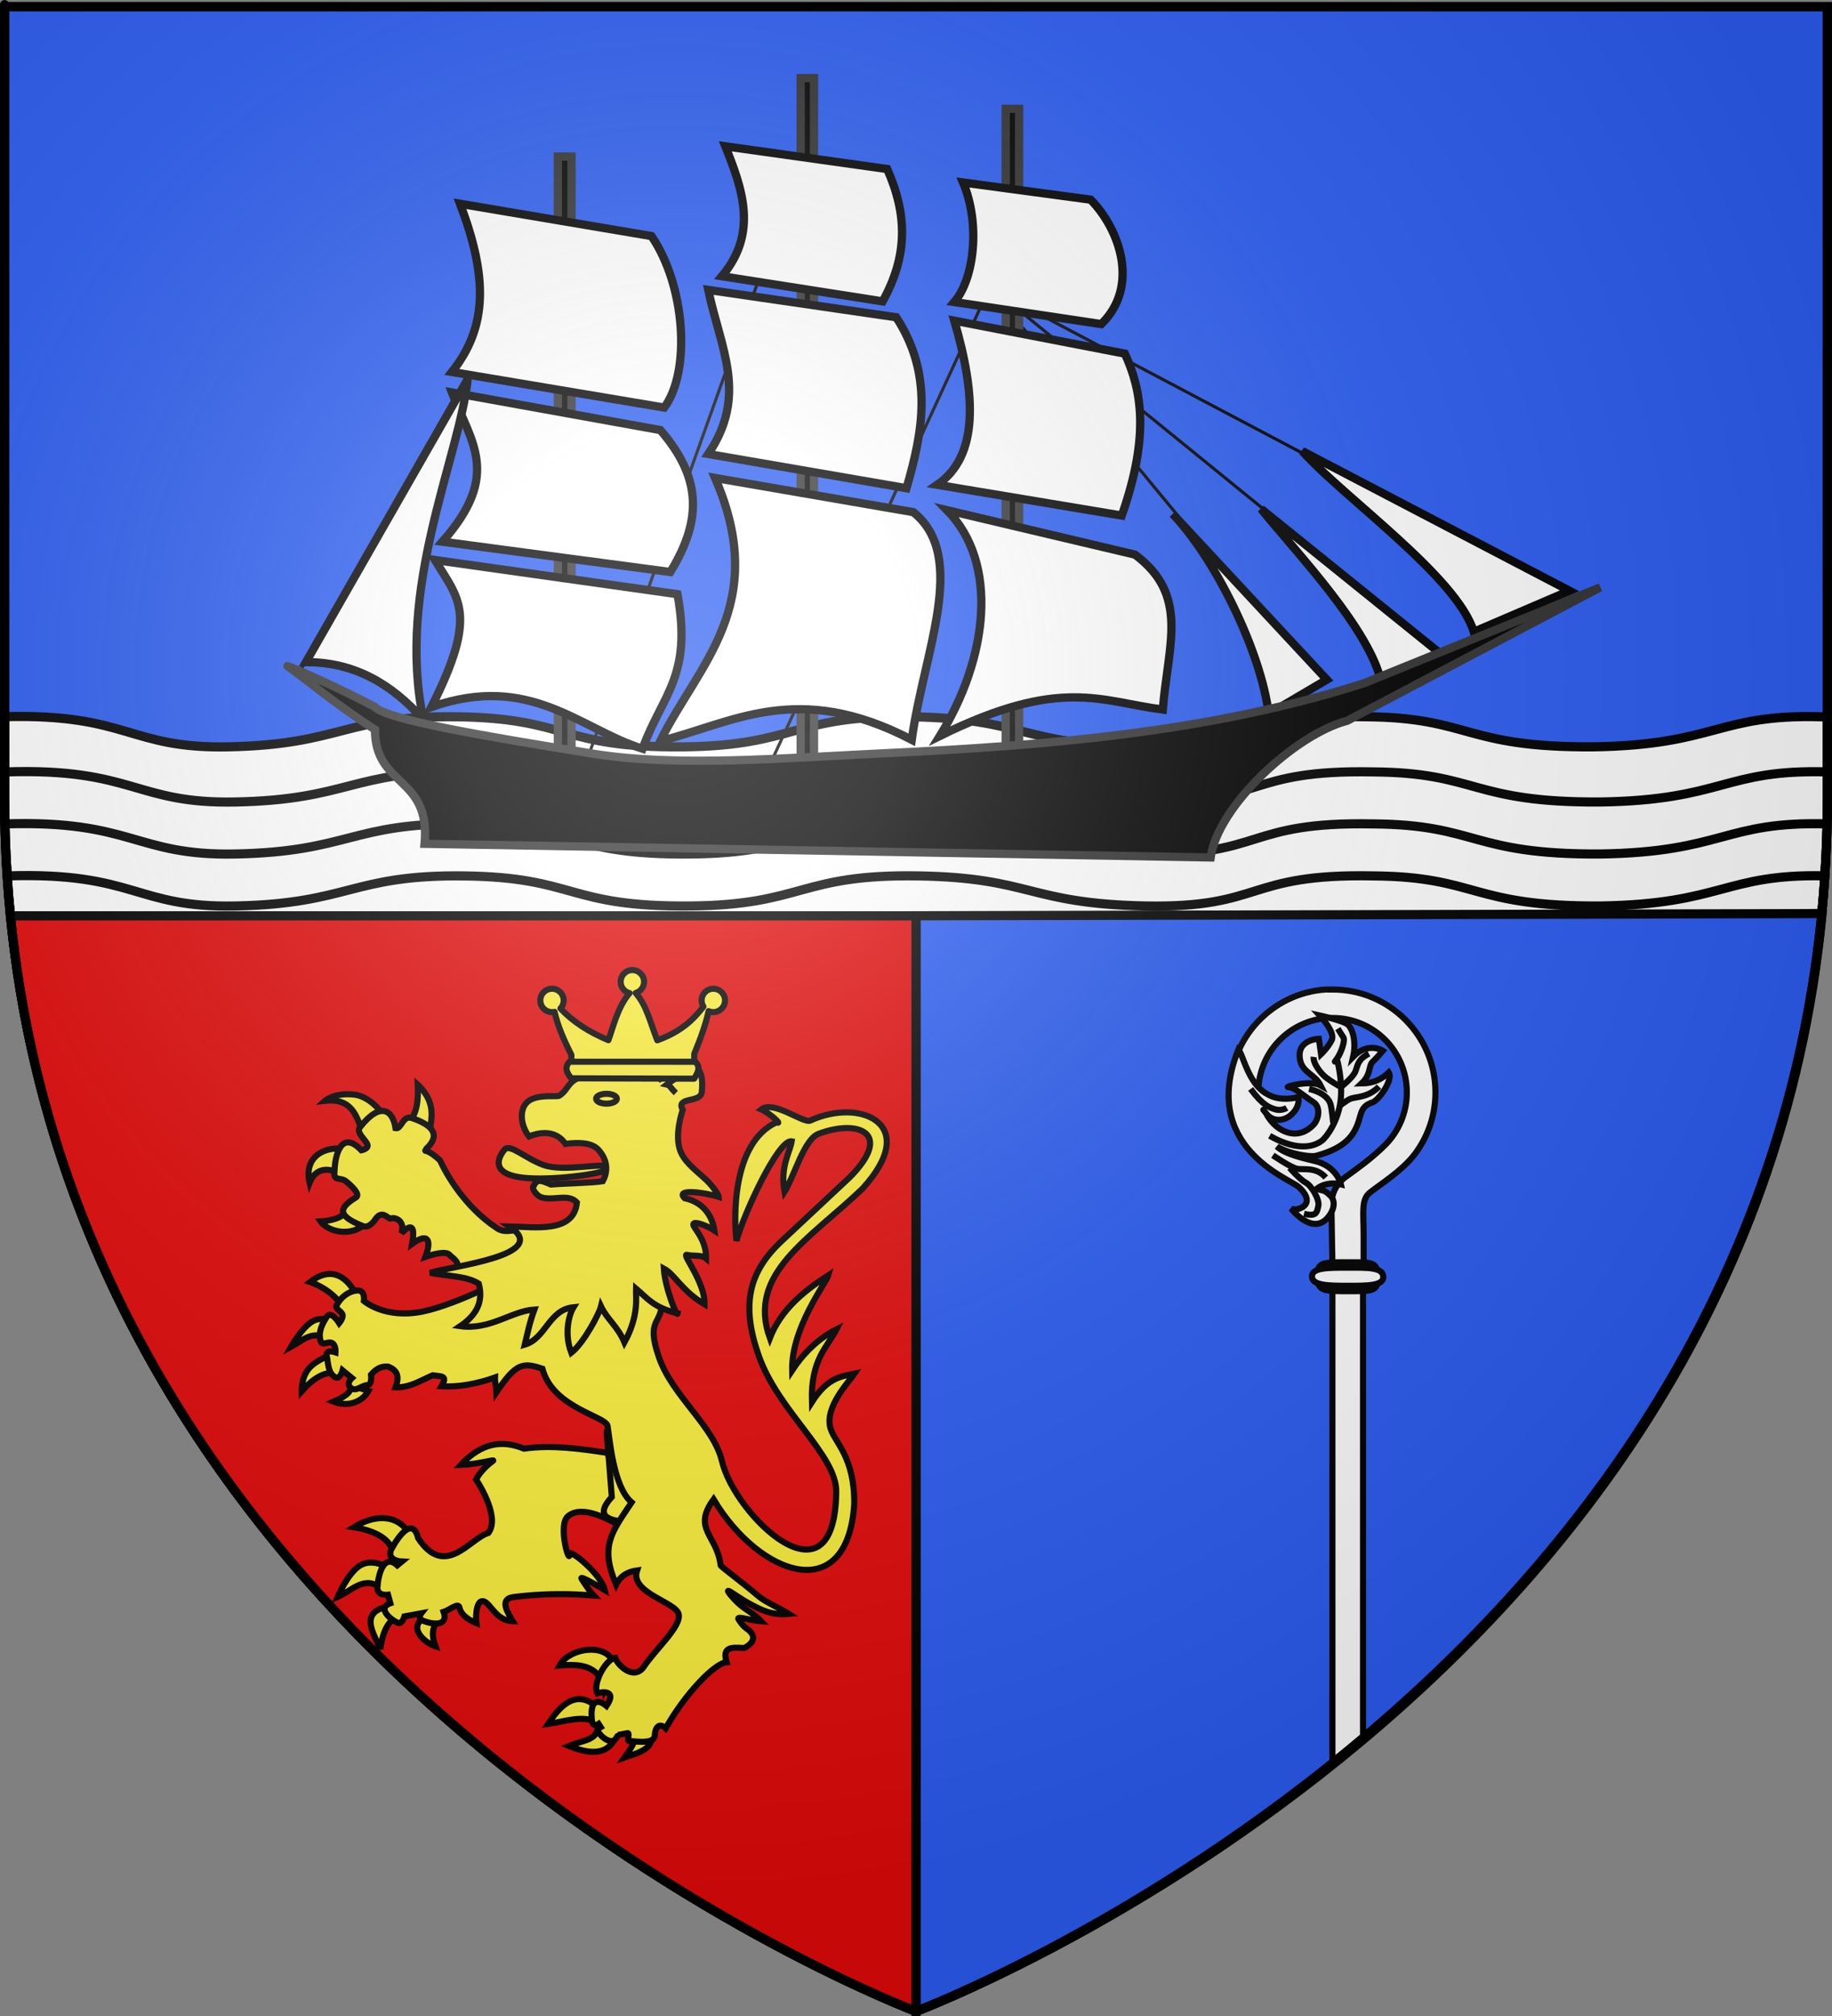 <?xml version="1.0" encoding="UTF-8" standalone="no"?>
<svg
   xmlns:dc="http://purl.org/dc/elements/1.1/"
   xmlns:cc="http://web.resource.org/cc/"
   xmlns:rdf="http://www.w3.org/1999/02/22-rdf-syntax-ns#"
   xmlns:svg="http://www.w3.org/2000/svg"
   xmlns="http://www.w3.org/2000/svg"
   xmlns:xlink="http://www.w3.org/1999/xlink"
   xmlns:sodipodi="http://sodipodi.sourceforge.net/DTD/sodipodi-0.dtd"
   xmlns:inkscape="http://www.inkscape.org/namespaces/inkscape"
   height="660"
   width="600"
   version="1.0"
   id="svg2"
   sodipodi:version="0.32"
   inkscape:version="0.45.1"
   sodipodi:docname="Blason ville fr Saint-Jean-de-Luz (Pyrénées-Atlantiques).svg"
   sodipodi:docbase="C:\Users\Jany\Documents\aaaOuiqui\Blasons\Blasons Pyrénées-Atlantiques"
   inkscape:export-filename="/Users/olivier/Desktop/Blason Rouge/Blason_Vide_3D.png"
   inkscape:export-xdpi="144"
   inkscape:export-ydpi="144"
   inkscape:output_extension="org.inkscape.output.svg.inkscape">
  <rect width="100%" height="100%" fill="#808080" stroke="none"/>
  <sodipodi:namedview
     inkscape:window-height="814"
     inkscape:window-width="1152"
     inkscape:pageshadow="2"
     inkscape:pageopacity="0.0"
     guidetolerance="10.0"
     gridtolerance="10.0"
     objecttolerance="10.0"
     borderopacity="1.0"
     bordercolor="#666666"
     pagecolor="#ffffff"
     id="base"
     showgrid="false"
     height="660px"
     inkscape:zoom="0.44547727"
     inkscape:cx="432.28005"
     inkscape:cy="478.04383"
     inkscape:window-x="-8"
     inkscape:window-y="-8"
     inkscape:current-layer="layer3" />
  <desc
     id="desc4">Flag of Canton of Valais (Wallis)</desc>
  <defs
     id="defs6">
    <linearGradient
       id="linearGradient2893">
      <stop
         style="stop-color:white;stop-opacity:0.314;"
         offset="0"
         id="stop2895" />
      <stop
         id="stop2897"
         offset="0.19"
         style="stop-color:white;stop-opacity:0.251;" />
      <stop
         style="stop-color:#6b6b6b;stop-opacity:0.125;"
         offset="0.6"
         id="stop2901" />
      <stop
         style="stop-color:black;stop-opacity:0.125;"
         offset="1"
         id="stop2899" />
    </linearGradient>
    <radialGradient
       inkscape:collect="always"
       xlink:href="#linearGradient2893"
       id="radialGradient3163"
       gradientUnits="userSpaceOnUse"
       gradientTransform="matrix(1.353,0,0,1.349,-78.423,-87.247)"
       cx="221.445"
       cy="226.331"
       fx="221.445"
       fy="226.331"
       r="300" />
    <radialGradient
       inkscape:collect="always"
       xlink:href="#linearGradient2893"
       id="radialGradient2621"
       gradientUnits="userSpaceOnUse"
       gradientTransform="matrix(1.353,0,0,1.349,-7.384,-223.658)"
       cx="221.445"
       cy="226.331"
       fx="221.445"
       fy="226.331"
       r="300" />
    <radialGradient
       inkscape:collect="always"
       xlink:href="#linearGradient2893"
       id="radialGradient2854"
       gradientUnits="userSpaceOnUse"
       gradientTransform="matrix(1.353,0,0,1.349,-78.423,-85.747)"
       cx="221.445"
       cy="226.331"
       fx="221.445"
       fy="226.331"
       r="300" />
  </defs>
  <g
     inkscape:groupmode="layer"
     id="layer3"
     inkscape:label="Fond écu"
     style="display:inline"
     transform="translate(0.794,1.2525328e-6)"
     sodipodi:insensitive="true">
    <path
       inkscape:export-ydpi="144"
       inkscape:export-xdpi="144"
       id="path2528"
       style="fill:url(#radialGradient2854);fill-opacity:1;fill-rule:evenodd;stroke:none;stroke-width:1px;stroke-linecap:butt;stroke-linejoin:miter;stroke-opacity:1"
       d="M 299.206,658.5 C 299.206,658.5 597.706,546.18 597.706,260.728 C 597.706,-24.723 597.706,2.176 597.706,2.176 L 0.706,2.176 L 0.706,260.728 C 0.706,546.18 299.206,658.5 299.206,658.5 z "
       sodipodi:nodetypes="cccccc" />
    <path
       sodipodi:nodetypes="cccccc"
       d="M 299.206,658.5 C 299.206,658.5 597.706,546.18 597.706,260.728 C 597.706,-24.723 597.706,2.176 597.706,2.176 L 0.706,2.176 L 0.706,260.728 C 0.706,546.18 299.206,658.5 299.206,658.5 z "
       style="fill:#2b5df2;fill-opacity:1;fill-rule:evenodd;stroke:none;stroke-width:1px;stroke-linecap:butt;stroke-linejoin:miter;stroke-opacity:1"
       id="path2448" />
    <g
       id="g88177"
       transform="translate(-0.794,0)">
      <path
         style="fill:#ffffff;fill-opacity:1;fill-rule:evenodd;stroke:#000000;stroke-width:3;stroke-linecap:butt;stroke-linejoin:miter;stroke-miterlimit:4;stroke-dasharray:none;stroke-opacity:1;display:inline"
         d="M 598.5,234.745 L 596.375,234.656 C 562.509,233.714 562.167,243.866 521.875,244.5 C 479.274,244.765 481.735,234.918 447.375,234.656 C 405.352,233.841 411.644,245.192 372.844,244.5 C 334.178,243.718 335.597,235.262 298.344,234.656 C 259.404,234.023 260.852,244.149 223.812,244.5 C 182.992,244.887 186.57,235.055 149.312,234.656 C 112.799,234.265 112.061,243.744 74.812,244.5 C 42.182,245.182 42.142,233.573 1.5,234.625 L 1.5,260.719 C 1.5,289.758 4.606,317.012 10.156,342.531 L 589.844,342.531 C 595.394,317.012 598.5,289.758 598.5,260.719 C 598.5,229.872 598.5,258.725 598.5,234.745 z "
         id="path87198"
         sodipodi:nodetypes="cccccssscccccsc" />
      <path
         style="fill:none;fill-rule:evenodd;stroke:#000000;stroke-width:2.998;stroke-linecap:butt;stroke-linejoin:miter;stroke-miterlimit:4;stroke-dasharray:none;stroke-opacity:1"
         d="M 1.967,252.706 C 43.855,251.383 44.222,263.244 77.181,262.556 C 114.429,261.8 115.181,252.315 151.694,252.706 C 188.952,253.106 185.386,262.942 226.207,262.556 C 263.246,262.205 261.78,252.073 300.72,252.706 C 337.973,253.313 336.566,261.774 375.232,262.556 C 414.033,263.248 407.723,251.891 449.745,252.706 C 484.105,252.968 481.657,262.82 524.258,262.556 C 564.55,261.922 564.624,251.764 598.49,252.706"
         id="path84284"
         sodipodi:nodetypes="csssscccc" />
      <path
         style="fill:none;fill-rule:evenodd;stroke:#000000;stroke-width:2.998;stroke-linecap:butt;stroke-linejoin:miter;stroke-miterlimit:4;stroke-dasharray:none;stroke-opacity:1"
         d="M 1.687,269.73 C 43.575,268.407 44.222,280.268 77.181,279.579 C 114.429,278.823 115.181,269.339 151.694,269.73 C 188.952,270.129 185.386,279.966 226.207,279.579 C 263.246,279.228 261.78,269.097 300.72,269.73 C 337.973,270.336 336.566,278.798 375.232,279.579 C 414.033,280.272 407.723,268.915 449.745,269.73 C 484.105,269.992 481.657,279.844 524.258,279.579 C 564.55,278.945 564.624,268.788 598.49,269.73"
         id="path88171"
         sodipodi:nodetypes="csssscccc" />
      <path
         style="fill:none;fill-rule:evenodd;stroke:#000000;stroke-width:2.998;stroke-linecap:butt;stroke-linejoin:miter;stroke-miterlimit:4;stroke-dasharray:none;stroke-opacity:1"
         d="M 2.528,286.754 C 44.417,285.431 44.222,297.292 77.181,296.603 C 114.429,295.847 115.181,286.363 151.694,286.754 C 188.952,287.153 185.386,296.99 226.207,296.603 C 263.246,296.252 261.78,286.12 300.72,286.754 C 337.973,287.36 336.566,295.821 375.232,296.603 C 414.033,297.295 407.723,285.939 449.745,286.754 C 484.105,287.015 481.657,296.868 524.258,296.603 C 564.05,295.977 564.89,286.062 597.525,286.724"
         id="path88173"
         sodipodi:nodetypes="csssscccs" />
      <path
         style="fill:none;fill-rule:evenodd;stroke:#000000;stroke-width:2.998;stroke-linecap:butt;stroke-linejoin:miter;stroke-miterlimit:4;stroke-dasharray:none;stroke-opacity:1"
         d="M 3.934,303.742 C 44.554,302.694 44.557,314.309 77.181,313.627 C 114.429,312.871 115.181,303.387 151.694,303.778 C 188.952,304.177 185.386,314.014 226.207,313.627 C 263.246,313.276 261.78,303.144 300.72,303.778 C 337.973,304.384 336.566,312.845 375.232,313.627 C 414.033,314.319 407.723,302.962 449.745,303.778 C 484.105,304.039 481.657,313.892 524.258,313.627 C 563.414,313.011 564.853,303.401 595.985,303.724"
         id="path88175"
         sodipodi:nodetypes="csssscccs" />
      <path
         sodipodi:nodetypes="csssscccs"
         id="path88169"
         d="M 6.171,320.72 C 44.565,320.148 45.168,331.32 77.181,330.651 C 114.429,329.895 115.181,320.411 151.694,320.802 C 188.952,321.201 185.386,331.038 226.207,330.651 C 263.246,330.3 261.78,320.168 300.72,320.802 C 337.973,321.408 336.566,329.869 375.232,330.651 C 414.033,331.343 407.723,319.986 449.745,320.802 C 484.105,321.063 481.657,330.916 524.258,330.651 C 562.636,330.047 564.781,320.803 594.163,320.74"
         style="fill:none;fill-rule:evenodd;stroke:#000000;stroke-width:2.998;stroke-linecap:butt;stroke-linejoin:miter;stroke-miterlimit:4;stroke-dasharray:none;stroke-opacity:1" />
    </g>
    <path
       id="path70860"
       style="fill:#2b5df2;fill-opacity:1;fill-rule:evenodd;stroke:#000000;stroke-width:3;stroke-linecap:butt;stroke-linejoin:miter;stroke-miterlimit:4;stroke-dasharray:none;stroke-opacity:1"
       d="M 299.206,658.5 C 299.206,658.5 571.483,556.965 595.952,299.082 L 299.206,299.807 L 299.206,658.5 z "
       sodipodi:nodetypes="cccc" />
    <path
       id="path69887"
       style="fill:#e20909;fill-opacity:1;fill-rule:evenodd;stroke:#000000;stroke-width:3;stroke-linecap:butt;stroke-linejoin:miter;stroke-miterlimit:4;stroke-dasharray:none;stroke-opacity:1"
       d="M 299.206,658.5 L 299.206,299.822 L 2.621,299.822 C 28.096,556.486 299.206,658.5 299.206,658.5 z "
       sodipodi:nodetypes="cccc" />
  </g>
  <g
     inkscape:groupmode="layer"
     id="layer4"
     inkscape:label="Meubles"
     transform="translate(0.794,1.2525328e-6)">
    <g
       id="g84268"
       transform="translate(-0.794,0)">
      <path
         id="path12604"
         style="fill:#ffffff;fill-opacity:1;fill-rule:nonzero;stroke:#000000;stroke-width:2;stroke-miterlimit:4;stroke-dasharray:none;stroke-opacity:1"
         d="M 434.084,323.953 C 416.596,325.162 402.78,339.821 402.78,357.625 C 402.78,360.53 403.14,363.354 403.832,366.043 L 413.566,366.043 C 412.609,363.434 412.093,360.566 412.093,357.625 C 412.093,344.597 422.331,333.918 435.189,333.265 C 435.604,333.244 436.032,333.265 436.452,333.265 C 449.891,333.265 460.759,344.177 460.759,357.625 C 460.759,364.348 458.042,370.438 453.645,374.847 C 449.248,379.256 444.034,382.91 440.706,385.326 C 437.346,387.766 436.033,391.14 436.049,394.639 C 436.064,398.137 436.505,419.286 436.505,419.286 L 446.606,419.286 C 446.606,419.286 446.606,411.894 446.606,404.502 C 446.606,397.11 445.752,392.787 448.581,390.478 C 451.502,388.093 459.298,383.302 463.474,377.699 C 467.65,372.096 470.124,365.151 470.124,357.625 C 470.124,339.031 455.034,323.953 436.452,323.953 C 435.944,323.953 435.429,323.931 434.926,323.953 C 434.786,323.959 434.644,323.945 434.505,323.953 C 434.367,323.961 434.222,323.943 434.084,323.953 z " />
      <path
         d="M 425.348,388.596 C 428.439,391.374 428.751,393.867 426.595,395.192 C 424.44,396.516 422.856,395.659 422.856,395.659 C 422.856,395.659 429.378,404.146 434.464,399.06 C 436.36,397.164 437.995,393.555 435.606,391.322 C 433.217,389.089 433.47,390.169 431.321,389.115 C 434.793,386.541 439.163,387.712 439.163,387.712 C 439.163,387.712 437.875,381.847 430.72,380.113 C 428.147,379.489 420.694,377.904 418.223,375.353 C 422.284,377.816 429.203,378.881 431.034,378.39 C 442.165,375.408 444.146,370.393 445.601,364.963 C 446.256,362.52 447.497,361.561 449.522,360.886 C 451.547,360.211 456.4,353.437 454.841,351.1 C 452.523,353.321 449.862,354.662 445.912,354.713 C 449.102,351.725 448.182,348.894 449.506,347.674 C 450.831,346.453 452.896,344.007 452.896,344.007 C 452.896,344.007 448.147,340.872 443.16,345.969 C 444.25,341.191 443.08,336.373 441.028,335.153 C 438.977,333.932 432.251,332.453 432.251,332.453 C 432.251,332.453 437.367,337.932 436.199,340.399 C 435.03,342.866 432.653,345.132 432.653,345.132 L 431.94,340.087 C 431.94,340.087 424.412,340.248 425.812,347.082 C 426.652,351.179 430.752,351.772 432.515,355.346 C 429.113,353.451 420.116,355.939 422.011,355.913 C 423.907,355.887 427.579,359.2 430.098,360.784 C 432.617,362.368 431.976,366.402 430.106,368.324 C 428.237,370.246 424.983,372.184 420.75,370.393 C 416.518,368.601 414.751,364.603 414.751,364.603 C 414.751,364.603 412.492,361.72 414.751,364.603 C 417.011,367.485 420.516,366.835 422.438,365.329 C 424.359,363.823 425.591,361.696 425.29,359.168 C 409.526,362.961 407.889,345.887 405.574,343.621 C 392.812,375.438 422.258,385.818 425.348,388.596 z "
         style="fill:#ffffff;fill-opacity:1;fill-rule:evenodd;stroke:#000000;stroke-width:2;stroke-linecap:butt;stroke-linejoin:miter;stroke-miterlimit:4;stroke-dasharray:none;stroke-opacity:1"
         id="path11679" />
      <path
         id="path15234"
         style="fill:none;fill-opacity:1;fill-rule:evenodd;stroke:#000000;stroke-width:2;stroke-linecap:butt;stroke-linejoin:miter;stroke-miterlimit:4;stroke-dasharray:none;stroke-opacity:1"
         d="M 415.82,371.843 C 425.999,377.616 431.165,374.73 432.836,373.514 C 434.507,372.299 438.306,366.981 439.065,360.296 C 439.825,353.612 437.85,346.623 437.85,346.623 C 437.85,346.623 436.33,348.75 437.85,346.623 C 439.369,344.496 440.584,340.546 439.977,339.634 C 439.369,338.723 438.154,336.748 438.154,336.748" />
      <path
         id="path15236"
         style="fill:#ffffff;fill-opacity:1;fill-rule:evenodd;stroke:#000000;stroke-width:2;stroke-linecap:butt;stroke-linejoin:miter;stroke-miterlimit:4;stroke-dasharray:none;stroke-opacity:1"
         d="M 430.253,346.015 C 429.95,348.142 432.684,351.485 434.203,352.7 C 435.723,353.916 438.609,355.587 438.609,355.587" />
      <path
         id="path15238"
         style="fill:#ffffff;fill-opacity:1;fill-rule:evenodd;stroke:#000000;stroke-width:2;stroke-linecap:butt;stroke-linejoin:miter;stroke-miterlimit:4;stroke-dasharray:none;stroke-opacity:1"
         d="M 448.333,344.952 C 444.686,346.775 444.686,348.75 443.927,350.725 C 443.167,352.7 439.521,355.587 439.521,355.587" />
      <path
         id="path15240"
         style="fill:#ffffff;fill-opacity:1;fill-rule:evenodd;stroke:#000000;stroke-width:2;stroke-linecap:butt;stroke-linejoin:miter;stroke-miterlimit:4;stroke-dasharray:none;stroke-opacity:1"
         d="M 451.629,355.739 C 448.106,359.385 443.781,359.081 442.339,359.689 C 440.898,360.296 438.655,362.12 438.655,362.12" />
      <path
         id="path15242"
         style="fill:#ffffff;fill-opacity:1;fill-rule:evenodd;stroke:#000000;stroke-width:2;stroke-linecap:butt;stroke-linejoin:miter;stroke-miterlimit:4;stroke-dasharray:none;stroke-opacity:1"
         d="M 428.734,356.498 C 433.748,357.714 435.267,359.993 435.723,361.36 C 436.179,362.727 436.634,367.589 436.634,367.589" />
      <path
         id="path16124"
         style="fill:#ffffff;fill-opacity:1;fill-rule:evenodd;stroke:#000000;stroke-width:2;stroke-linecap:butt;stroke-linejoin:miter;stroke-miterlimit:4;stroke-dasharray:none;stroke-opacity:1"
         d="M 409.591,356.498 C 413.541,361.816 415.668,362.575 417.643,363.183 C 419.618,363.791 421.442,362.727 421.442,362.727" />
      <path
         id="path16126"
         style="fill:#ffffff;fill-opacity:1;fill-rule:evenodd;stroke:#000000;stroke-width:2;stroke-linecap:butt;stroke-linejoin:miter;stroke-miterlimit:4;stroke-dasharray:none;stroke-opacity:1"
         d="M 434.203,385.516 C 431.013,381.87 426.911,383.086 424.784,382.63 C 422.657,382.174 416.884,378.224 416.884,378.224" />
      <path
         id="path16128"
         style="fill:none;fill-opacity:1;fill-rule:evenodd;stroke:#000000;stroke-width:2;stroke-linecap:butt;stroke-linejoin:miter;stroke-miterlimit:4;stroke-dasharray:none;stroke-opacity:1"
         d="M 427.063,397.367 C 431.317,398.43 431.317,396.759 431.773,394.784 C 432.228,392.809 429.646,388.251 427.671,387.188 C 425.696,386.124 422.353,382.326 422.353,382.326" />
      <path
         style="fill:#ffffff;fill-opacity:1;fill-rule:nonzero;stroke:#000000;stroke-width:2;stroke-miterlimit:4;stroke-dasharray:none;stroke-opacity:1"
         d="M 436.38,577.262 L 436.38,419.281 L 446.407,419.281 L 446.407,568.73"
         id="rect17044"
         sodipodi:nodetypes="cccc" />
      <g
         id="g18799"
         style="fill:#ffffff;fill-opacity:1;stroke:#000000;stroke-width:1.188;stroke-miterlimit:4;stroke-dasharray:none;stroke-opacity:1"
         transform="matrix(1.684,0,0,1.684,566.43,318.212)">
        <path
           id="path17922"
           style="fill:#ffffff;fill-opacity:1;fill-rule:nonzero;stroke:#000000;stroke-width:1.188;stroke-miterlimit:4;stroke-dasharray:none;stroke-opacity:1"
           d="M -68.385,59.244 C -68.32,62.096 -69.305,62.059 -74.268,62.059 C -79.147,62.059 -80.078,61.951 -80.151,59.244 C -80.228,56.388 -79.14,56.429 -74.268,56.429 C -69.667,56.429 -68.452,56.244 -68.385,59.244 z " />
        <path
           id="path17919"
           style="fill:#ffffff;fill-opacity:1;fill-rule:nonzero;stroke:#000000;stroke-width:1.188;stroke-miterlimit:4;stroke-dasharray:none;stroke-opacity:1"
           d="M -67.335,59.244 C -67.259,61.026 -70.441,61.003 -74.268,61.003 C -78.095,61.003 -81.115,60.936 -81.2,59.244 C -81.291,57.459 -78.095,57.484 -74.268,57.484 C -70.441,57.484 -67.415,57.368 -67.335,59.244 z " />
      </g>
    </g>
    <g
       transform="matrix(0.902,0,0,0.902,599.373,-90.721)"
       id="g95110">
      <rect
         style="fill:#000000;fill-opacity:0.988;stroke:#313131;stroke-width:3;stroke-miterlimit:4;stroke-dasharray:none;stroke-opacity:1"
         id="rect92135"
         width="4.964"
         height="233.293"
         x="-462.818"
         y="157.405" />
      <path
         d="M -95.506,316.242 L -295.294,210.764 M -142.661,337.338 L -295.294,213.246 M -188.575,347.265 L -294.053,219.451 M -462.818,179.741 L -556.092,343.618 M -451.357,373.929 L -373.472,156.164 M -384.565,375.376 L -299.017,189.669"
         style="fill:none;fill-rule:evenodd;stroke:#000000;stroke-width:1.106px;stroke-linecap:butt;stroke-linejoin:miter;stroke-opacity:1"
         id="path93110" />
      <rect
         style="fill:#000000;fill-opacity:0.988;stroke:#313131;stroke-width:3;stroke-miterlimit:4;stroke-dasharray:none;stroke-opacity:1"
         id="rect92139"
         width="4.843"
         height="256.75"
         x="-374.652"
         y="128.924" />
      <path
         style="fill:#ffffff;fill-opacity:1;fill-rule:evenodd;stroke:#000000;stroke-width:3;stroke-linecap:butt;stroke-linejoin:miter;stroke-miterlimit:4;stroke-dasharray:none;stroke-opacity:1"
         d="M -425.634,369.534 C -411.926,341.739 -385.71,320.246 -405.736,274.051 L -333.762,286.46 C -313.561,302.634 -330.066,337.631 -334.324,369.092 C -375.951,347.356 -399.634,363.141 -425.634,369.534 z "
         id="path88185"
         sodipodi:nodetypes="ccccc" />
      <rect
         y="140.074"
         x="-300.216"
         height="249.341"
         width="4.88"
         id="rect92137"
         style="fill:#000000;fill-opacity:0.988;stroke:#313131;stroke-width:3;stroke-miterlimit:4;stroke-dasharray:none;stroke-opacity:1" />
      <path
         style="fill:#ffffff;fill-opacity:1;fill-rule:evenodd;stroke:#000000;stroke-width:3;stroke-linecap:butt;stroke-linejoin:miter;stroke-miterlimit:4;stroke-dasharray:none;stroke-opacity:1"
         d="M -324.116,367.689 C -306.633,339.407 -302.598,304.988 -321.515,285.749 L -253.265,301.881 C -233.541,316.592 -241.173,334.095 -243.175,358.117 C -265.732,355.236 -280.059,345.998 -324.116,367.689 z "
         id="path88187"
         sodipodi:nodetypes="ccccc" />
      <path
         style="fill:#ffffff;fill-opacity:1;fill-rule:evenodd;stroke:#000000;stroke-width:3;stroke-linecap:butt;stroke-linejoin:miter;stroke-miterlimit:4;stroke-dasharray:none;stroke-opacity:1"
         d="M -325.076,276.533 C -309.854,266.074 -311.026,243.905 -318.871,216.969 L -256.944,228.935 C -250.941,241.96 -247.771,258.378 -258.066,287.701 L -325.076,276.533 z "
         id="path88189"
         sodipodi:nodetypes="ccccc" />
      <path
         style="fill:#ffffff;fill-opacity:1;fill-rule:evenodd;stroke:#000000;stroke-width:3;stroke-linecap:butt;stroke-linejoin:miter;stroke-miterlimit:4;stroke-dasharray:none;stroke-opacity:1"
         d="M -315.698,166.815 L -269.353,173.051 C -258.741,183.895 -251.509,204.56 -265.512,218.21 L -318.871,210.203 C -311.485,201.577 -309.428,181.545 -315.698,166.815 z "
         id="path88191"
         sodipodi:nodetypes="ccccc" />
      <path
         style="fill:#ffffff;fill-opacity:1;fill-rule:evenodd;stroke:#000000;stroke-width:3;stroke-linecap:butt;stroke-linejoin:miter;stroke-miterlimit:4;stroke-dasharray:none;stroke-opacity:1"
         d="M -508.732,357.193 C -491.726,323.446 -498.686,318.255 -507.447,303.833 L -419.386,316.242 C -413.964,346.117 -424.867,352.601 -432.075,372.333 C -454.888,365.188 -472.786,344.637 -508.732,357.193 z "
         id="path88193"
         sodipodi:nodetypes="ccccc" />
      <path
         style="fill:#ffffff;fill-opacity:1;fill-rule:evenodd;stroke:#000000;stroke-width:3;stroke-linecap:butt;stroke-linejoin:miter;stroke-miterlimit:4;stroke-dasharray:none;stroke-opacity:1"
         d="M -504.728,297.186 C -483.189,272.729 -494.35,261.158 -501.286,243.028 L -425.59,256.678 C -411.338,273.2 -409.767,288.361 -421.986,308.192 L -504.728,297.186 z "
         id="path88195"
         sodipodi:nodetypes="ccccc" />
      <path
         style="fill:#ffffff;fill-opacity:1;fill-rule:evenodd;stroke:#000000;stroke-width:3;stroke-linecap:butt;stroke-linejoin:miter;stroke-miterlimit:4;stroke-dasharray:none;stroke-opacity:1"
         d="M -501.286,235.583 C -488.163,219.047 -488.32,200.99 -498.33,174.541 L -428.827,186.258 C -416.5,204.252 -414.449,235.38 -424.187,248.509 L -501.286,235.583 z "
         id="path88197"
         sodipodi:nodetypes="ccccc" />
      <path
         style="fill:#ffffff;fill-opacity:1;fill-rule:evenodd;stroke:#000000;stroke-width:3;stroke-linecap:butt;stroke-linejoin:miter;stroke-miterlimit:4;stroke-dasharray:none;stroke-opacity:1"
         d="M -403.254,200.837 C -390.114,185.119 -395.706,169.4 -402.013,153.682 L -343.247,161.926 C -335.874,178.471 -335.715,193.42 -344.887,209.966 L -403.254,200.837 z "
         id="path88199"
         sodipodi:nodetypes="ccccc" />
      <path
         style="fill:#ffffff;fill-opacity:1;fill-rule:evenodd;stroke:#000000;stroke-width:3;stroke-linecap:butt;stroke-linejoin:miter;stroke-miterlimit:4;stroke-dasharray:none;stroke-opacity:1"
         d="M -408.217,265.365 C -393.71,243.855 -403.675,227.31 -408.217,205.801 L -339.967,215.728 C -326.453,236.41 -330.178,257.092 -336.244,277.774 L -408.217,265.365 z "
         id="path88201"
         sodipodi:nodetypes="ccccc" />
      <path
         style="fill:#ffffff;fill-opacity:1;fill-rule:evenodd;stroke:#000000;stroke-width:3;stroke-linecap:butt;stroke-linejoin:miter;stroke-miterlimit:4;stroke-dasharray:none;stroke-opacity:1"
         d="M -204.707,359.674 C -207.582,336.914 -223.996,303.526 -239.571,287.116 L -183.611,347.265 L -204.707,359.674 z "
         id="path88203"
         sodipodi:nodetypes="cccc" />
      <path
         style="fill:#ffffff;fill-opacity:1;fill-rule:evenodd;stroke:#000000;stroke-width:3;stroke-linecap:butt;stroke-linejoin:miter;stroke-miterlimit:4;stroke-dasharray:none;stroke-opacity:1"
         d="M -163.757,348.506 C -167.895,329.066 -194.186,301.67 -207.481,285.282 L -141.42,338.579 L -163.757,348.506 z "
         id="path88205"
         sodipodi:nodetypes="cccc" />
      <path
         style="fill:#ffffff;fill-opacity:1;fill-rule:evenodd;stroke:#000000;stroke-width:3;stroke-linecap:butt;stroke-linejoin:miter;stroke-miterlimit:4;stroke-dasharray:none;stroke-opacity:1"
         d="M -130.252,329.892 C -136.304,309.987 -177.424,281.194 -192.528,264.305 L -95.506,315.001 L -130.252,329.892 z "
         id="path88207"
         sodipodi:nodetypes="cccc" />
      <path
         style="fill:#ffffff;fill-opacity:1;fill-rule:evenodd;stroke:#000000;stroke-width:3;stroke-linecap:butt;stroke-linejoin:miter;stroke-miterlimit:4;stroke-dasharray:none;stroke-opacity:1"
         d="M -554.29,340.899 L -495.575,238.214 C -498.574,266.807 -521.663,313.668 -511.656,361.769 C -522.866,349.142 -536.363,340.836 -554.29,340.899 z "
         id="path88209"
         sodipodi:nodetypes="cccc" />
      <path
         style="fill:#000000;fill-opacity:1;fill-rule:evenodd;stroke:#313131;stroke-width:3;stroke-linecap:butt;stroke-linejoin:miter;stroke-miterlimit:4;stroke-dasharray:none;stroke-opacity:1"
         d="M -529.428,357.031 C -525.468,361.673 -490.858,367.542 -450.256,374.103 C -419.964,378.998 -382.664,375.81 -342.366,373.882 C -287.091,371.238 -226.175,366.59 -169.961,348.506 L -84.338,313.76 L -176.166,362.156 C -195.143,367.12 -223.234,393.179 -225.802,411.793 L -511.214,406.829 C -508.941,382.069 -529.263,386.404 -529.222,365.374 C -543.256,356.441 -554.028,347.218 -560.957,342.375 C -561.792,341.91 -549.229,346.829 -529.428,357.031 z "
         id="path88211"
         sodipodi:nodetypes="csscccccccc" />
    </g>
    <g
       id="g100729"
       transform="translate(-0.794,0)">
      <g
         inkscape:label="Meubles"
         id="g74674"
         transform="matrix(0.402,0,0,0.402,72.252,337.766)"
         style="fill:#fcef3c;fill-opacity:1;stroke:#000000;stroke-width:4.977;stroke-miterlimit:4;stroke-dasharray:none;stroke-opacity:1;display:inline">
        <g
           transform="matrix(1.12,0,0,1.12,-15.967,-101.1)"
           id="g7039"
           style="fill:#fcef3c;fill-opacity:1;stroke:#000000;stroke-width:4.444;stroke-miterlimit:4;stroke-dasharray:none;stroke-opacity:1">
          <path
             sodipodi:nodetypes="ccscc"
             id="path1994"
             style="fill:#fcef3c;fill-opacity:1;fill-rule:evenodd;stroke:#000000;stroke-width:4.444;stroke-linecap:butt;stroke-linejoin:miter;stroke-miterlimit:4;stroke-dasharray:none;stroke-opacity:1;display:inline"
             d="M 121.681,226.782 C 113.523,239.876 93.415,237.131 86.991,228.187 C 86.991,228.187 99.887,227.709 104.438,222.262 C 110.613,214.87 111.782,214.212 112.689,215.823 L 121.681,226.782 z " />
          <path
             sodipodi:nodetypes="cccc"
             id="path1996"
             style="fill:#fcef3c;fill-opacity:1;fill-rule:evenodd;stroke:#000000;stroke-width:4.444;stroke-linecap:butt;stroke-linejoin:miter;stroke-miterlimit:4;stroke-dasharray:none;stroke-opacity:1;display:inline"
             d="M 102.572,195.027 C 93.809,188.182 83.24,188.965 78.967,200.086 C 73.768,177.816 95.968,170.071 114.937,178.447 L 102.572,195.027 z " />
          <path
             sodipodi:nodetypes="ccscc"
             id="path1998"
             style="fill:#fcef3c;fill-opacity:1;fill-rule:evenodd;stroke:#000000;stroke-width:4.444;stroke-linecap:butt;stroke-linejoin:miter;stroke-miterlimit:4;stroke-dasharray:none;stroke-opacity:1;display:inline"
             d="M 117.747,164.115 C 113.151,151.542 109.978,138.377 90.207,140.51 C 90.207,140.51 97.241,134.281 111.565,136.013 C 125.819,137.737 136.204,155.395 135.451,155.685 L 117.747,164.115 z " />
          <path
             sodipodi:nodetypes="ccscc"
             id="path2000"
             style="fill:#fcef3c;fill-opacity:1;fill-rule:evenodd;stroke:#000000;stroke-width:4.444;stroke-linecap:butt;stroke-linejoin:miter;stroke-miterlimit:4;stroke-dasharray:none;stroke-opacity:1;display:inline"
             d="M 150.345,156.528 C 157.571,150.807 158.149,138.46 157.652,128.707 C 157.652,128.707 165.31,135.381 167.206,144.725 C 169.103,154.069 165.239,166.082 165.239,166.082 L 150.345,156.528 z " />
          <path
             sodipodi:nodetypes="cccccccccssccsccccccscc"
             id="path2002"
             style="fill:#fcef3c;fill-opacity:1;fill-rule:evenodd;stroke:#000000;stroke-width:4.444;stroke-linecap:butt;stroke-linejoin:miter;stroke-miterlimit:4;stroke-dasharray:none;stroke-opacity:1;display:inline"
             d="M 195.027,267.53 L 185.192,262.682 C 188.758,258.883 184.687,255.848 180.976,252.776 C 178.774,249.127 167.656,252.397 163.212,253.975 C 167.768,242.28 165.544,235.792 153.58,244.459 C 155.589,233.354 154.055,228.295 145.837,236.755 C 148.581,228.019 141.691,225.104 138.402,225.939 C 136.847,227.755 132.471,219.169 127.302,225.939 C 127.302,225.939 122.806,233.667 117.747,231.56 C 97.829,223.783 100.981,217.903 112.689,210.764 C 116.332,208.543 109.176,202.053 105.382,198.961 C 101.589,195.87 96.109,199.243 97.092,191.936 C 97.485,178.706 102.539,161.657 116.623,176.48 C 116.623,176.48 122.068,175.496 121.067,172.3 C 120.066,169.103 112.619,163.694 115.499,159.9 C 130.708,140.423 139.703,147.55 141.493,160.462 C 145.919,161.375 146.727,150.416 153.718,153.156 C 165.509,157.21 176.024,163.928 163.932,175.34 C 162.174,178.996 162.486,173.348 173.861,183.813 C 181.746,200.958 196.437,220.595 214.543,232.607 C 222.076,238.637 231.119,231.642 236.109,235.677 C 241.099,239.711 244.205,242.238 244.205,242.238 L 195.027,267.53 z " />
          <path
             sodipodi:nodetypes="cccc"
             id="path2004"
             style="fill:#fcef3c;fill-opacity:1;fill-rule:evenodd;stroke:#000000;stroke-width:4.444;stroke-linecap:butt;stroke-linejoin:miter;stroke-miterlimit:4;stroke-dasharray:none;stroke-opacity:1;display:inline"
             d="M 139.956,473.819 C 141.044,458.997 125.398,452.855 111.143,450.57 C 128.819,439.733 144.753,442.389 152.474,456.73 L 139.956,473.819 z " />
          <path
             id="path2006"
             style="fill:#fcef3c;fill-opacity:1;fill-rule:evenodd;stroke:#000000;stroke-width:4.444;stroke-linecap:butt;stroke-linejoin:miter;stroke-miterlimit:4;stroke-dasharray:none;stroke-opacity:1;display:inline"
             d="M 132.405,496.075 C 119.335,484.649 110.72,496.18 99.419,501.241 C 99.419,501.241 106.771,483.804 115.713,478.39 C 124.655,472.975 135.187,479.582 135.187,479.582 L 132.405,496.075 z " />
          <path
             sodipodi:nodetypes="cccc"
             id="path2008"
             style="fill:#fcef3c;fill-opacity:1;fill-rule:evenodd;stroke:#000000;stroke-width:4.444;stroke-linecap:butt;stroke-linejoin:miter;stroke-miterlimit:4;stroke-dasharray:none;stroke-opacity:1;display:inline"
             d="M 142.34,516.144 C 137.06,518.604 132.539,524.099 130.418,539.195 C 127.209,530.237 113.958,513.063 135.037,508.444 L 142.34,516.144 z " />
          <path
             sodipodi:nodetypes="cccc"
             id="path2010"
             style="fill:#fcef3c;fill-opacity:1;fill-rule:evenodd;stroke:#000000;stroke-width:4.444;stroke-linecap:butt;stroke-linejoin:miter;stroke-miterlimit:4;stroke-dasharray:none;stroke-opacity:1;display:inline"
             d="M 172.544,518.529 C 168.048,523.112 167.636,529.446 170.557,537.208 C 163.302,534.897 149.741,523.753 162.609,516.144 L 172.544,518.529 z " />
          <path
             sodipodi:nodetypes="ccsccccccccccccccscscsscsssscscc"
             id="path2012"
             style="fill:#fcef3c;fill-opacity:1;fill-rule:evenodd;stroke:#000000;stroke-width:4.444;stroke-linecap:butt;stroke-linejoin:miter;stroke-miterlimit:4;stroke-dasharray:none;stroke-opacity:1;display:inline"
             d="M 234.923,393.439 C 218.4,386.634 203.544,389.608 188.913,405.304 C 202.498,404.744 214.842,400.598 212.256,402.445 C 203.329,408.82 200.089,415.91 200.089,415.91 C 200.089,415.91 218.205,442.462 209.072,454.686 C 195.359,458.786 177.71,488.305 157.933,458.473 C 153.893,442.168 142.954,457.992 138.247,467.049 C 135.074,475.085 146.134,475.499 146.134,475.499 L 142.754,478.284 C 132.373,468.895 128.642,486.706 128.295,494.746 C 128.435,500.788 136.025,499.66 136.025,499.66 L 137.715,505.825 C 127.78,509.381 137.864,517.759 143.317,520.159 C 146.373,521.143 147.949,515.402 147.949,515.402 L 160.186,513.149 C 160.186,513.149 157.083,517.065 162.001,518.751 C 168.828,521.415 180.141,522.536 176.492,512.147 C 180.29,511.028 187.285,505.013 187.997,508.952 C 188.695,512.818 192.26,517.01 200.291,520.3 C 199.543,514.164 200.626,501.755 206.356,504.727 C 211.307,507.295 214.971,518.471 226.86,518.952 C 223.601,513.479 216.171,502.72 227.425,501.317 C 230.5,500.933 233.609,500.602 236.752,500.319 C 252.086,498.94 268.254,498.774 285.53,500.223 C 283.85,498.507 278.705,491.157 276.808,488.005 C 274.897,484.831 293.718,496.252 293.718,496.252 C 290.92,484.375 268.144,466.276 268.144,469.879 C 268.144,478.981 259.334,448.984 266.914,442.578 C 277.279,433.818 296.584,445.046 305.184,449.522 C 309.331,444.93 315.878,437.576 313.227,432.497 C 308.093,422.658 299.891,410.387 295.732,396.537 C 275.697,393.468 255.153,390.572 234.923,393.439 z " />
          <path
             sodipodi:nodetypes="cccc"
             id="path2014"
             style="fill:#fcef3c;fill-opacity:1;fill-rule:evenodd;stroke:#000000;stroke-width:4.444;stroke-linecap:butt;stroke-linejoin:miter;stroke-miterlimit:4;stroke-dasharray:none;stroke-opacity:1;display:inline"
             d="M 102.4,290.211 C 99.947,283.771 89.594,275.749 79.346,272.253 C 92.703,261.952 104.103,265.507 112.583,280.696 L 102.4,290.211 z " />
          <path
             sodipodi:nodetypes="ccscc"
             id="path2016"
             style="fill:#fcef3c;fill-opacity:1;fill-rule:evenodd;stroke:#000000;stroke-width:4.444;stroke-linecap:butt;stroke-linejoin:miter;stroke-miterlimit:4;stroke-dasharray:none;stroke-opacity:1;display:inline"
             d="M 91.669,313.858 C 81.436,306.773 73.735,314.882 65.439,319.422 C 65.439,319.422 72.603,306.728 79.955,301.586 C 87.093,296.594 94.849,300.743 94.849,300.743 L 91.669,313.858 z " />
          <path
             id="path2018"
             style="fill:#fcef3c;fill-opacity:1;fill-rule:evenodd;stroke:#000000;stroke-width:4.444;stroke-linecap:butt;stroke-linejoin:miter;stroke-miterlimit:4;stroke-dasharray:none;stroke-opacity:1;display:inline"
             d="M 98.624,337.902 C 91.411,337.971 83.733,339.716 73.189,351.811 C 73.189,351.811 72.841,342.124 78.157,335.517 C 83.472,328.91 94.451,325.383 94.451,325.383 L 98.624,337.902 z " />
          <path
             sodipodi:nodetypes="cccc"
             id="path2020"
             style="fill:#fcef3c;fill-opacity:1;fill-rule:evenodd;stroke:#000000;stroke-width:4.444;stroke-linecap:butt;stroke-linejoin:miter;stroke-miterlimit:4;stroke-dasharray:none;stroke-opacity:1;display:inline"
             d="M 109.202,347.464 C 109.055,351.649 107.263,354.572 96.399,359.27 C 106.49,363.127 116.889,360.012 121.801,351.44 L 109.202,347.464 z " />
          <path
             sodipodi:nodetypes="cccc"
             id="path2022"
             style="fill:#fcef3c;fill-opacity:1;fill-rule:evenodd;stroke:#000000;stroke-width:4.444;stroke-linecap:butt;stroke-linejoin:miter;stroke-miterlimit:4;stroke-dasharray:none;stroke-opacity:1;display:inline"
             d="M 314.423,599.55 C 317.929,601.799 315.18,608.284 308.185,617.884 C 314.346,615.615 333.687,611.828 325.551,598.756 L 314.423,599.55 z " />
          <path
             sodipodi:nodetypes="cccc"
             id="path2024"
             style="fill:#fcef3c;fill-opacity:1;fill-rule:evenodd;stroke:#000000;stroke-width:4.444;stroke-linecap:butt;stroke-linejoin:miter;stroke-miterlimit:4;stroke-dasharray:none;stroke-opacity:1;display:inline"
             d="M 288.688,595.329 C 288.246,605.639 278.523,605.149 267.625,609.636 C 280.956,614.935 295.649,617.737 301.705,602.782 L 288.688,595.329 z " />
          <path
             sodipodi:nodetypes="cccc"
             id="path2026"
             style="fill:#fcef3c;fill-opacity:1;fill-rule:evenodd;stroke:#000000;stroke-width:4.444;stroke-linecap:butt;stroke-linejoin:miter;stroke-miterlimit:4;stroke-dasharray:none;stroke-opacity:1;display:inline"
             d="M 286.603,592.052 C 277.868,587.132 264.201,591.873 252.425,593.641 C 259.973,582.311 272.452,566.122 289.385,582.514 L 286.603,592.052 z " />
          <path
             sodipodi:nodetypes="cccc"
             id="path2028"
             style="fill:#fcef3c;fill-opacity:1;fill-rule:evenodd;stroke:#000000;stroke-width:4.444;stroke-linecap:butt;stroke-linejoin:miter;stroke-miterlimit:4;stroke-dasharray:none;stroke-opacity:1;display:inline"
             d="M 293.36,568.604 C 289.715,550.066 274.553,549.981 260.771,551.117 C 267.599,538.22 296.503,533.708 300.513,550.72 L 293.36,568.604 z " />
          <path
             sodipodi:nodetypes="cccc"
             id="path3914"
             style="fill:#fcef3c;fill-opacity:1;fill-rule:evenodd;stroke:#000000;stroke-width:4.444;stroke-linecap:butt;stroke-linejoin:miter;stroke-miterlimit:4;stroke-dasharray:none;stroke-opacity:1"
             d="M 298.82,428.565 C 283.792,445.099 301.377,445.776 312.073,447.201 C 316.15,442.603 315.628,437.097 313.227,432.497 C 292.478,392.606 292.421,341.574 298.82,428.565 z " />
          <path
             sodipodi:nodetypes="cscssscssscssccssccccccccscccscccccccsscccccccsscssscscccscccccccscccccsccscssscc"
             id="path2030"
             style="fill:#fcef3c;fill-opacity:1;fill-rule:evenodd;stroke:#000000;stroke-width:4.444;stroke-linecap:butt;stroke-linejoin:miter;stroke-miterlimit:4;stroke-dasharray:none;stroke-opacity:1;display:inline"
             d="M 230.567,264.975 C 230.567,264.975 189.037,287.931 161.416,293.694 C 133.796,299.456 118.495,286.038 118.495,286.038 C 118.495,286.038 119.886,277.494 112.931,278.488 C 105.976,279.481 101.207,284.25 98.624,289.218 C 97.332,291.702 101.704,293.192 102.822,295.651 C 103.94,298.11 100.536,302.16 100.536,302.16 C 100.536,302.16 94.65,292.596 91.47,297.564 C 88.291,302.531 84.913,308.691 87.099,315.448 C 88.192,318.826 92.265,315.149 95.271,316.59 C 98.276,318.031 97.829,323.396 97.829,323.396 C 97.829,323.396 90.278,320.713 91.47,326.178 C 92.663,331.642 92.265,337.306 96.637,340.882 C 101.009,344.459 102.996,336.511 102.996,336.511 L 109.752,342.075 C 109.752,342.075 105.181,346.049 108.957,349.228 C 112.732,352.408 117.104,347.235 120.88,347.235 C 124.655,347.235 123.661,339.684 123.661,339.684 C 126.846,335.852 130.685,333.33 135.981,333.722 C 144.293,336.819 143.708,342.585 141.545,348.824 C 152.149,349.102 159.916,343.705 168.57,340.081 C 175.104,341.075 179.704,340.078 174.929,348.029 C 187.52,348.875 201.408,346.106 213.876,341.671 C 213.711,345.734 214.65,346.584 214.869,352.401 C 229.176,331.205 234.037,330.549 248.344,335.318 C 255.853,363.86 294.5,369.749 295.721,376.897 C 297.395,386.695 299.893,421.113 313.231,432.488 C 298.503,454.579 290.062,464.243 301.966,492.299 C 305.345,485.453 310.841,482.842 317.205,481.966 C 311.703,498.292 345.411,504.94 347.46,513.76 C 349.564,522.814 329.971,539.769 321.615,552.707 C 314.267,561.804 303.052,550.863 301.308,545.553 C 294.153,546.613 284.715,564.55 288.27,571.318 C 291.808,570.175 302.917,568.783 294.949,580.526 C 288.604,575.205 282.432,575.903 284.48,592.023 C 285.474,596.092 289.197,593.569 289.197,593.569 L 290.787,596.029 C 289.308,596.977 287.875,595.616 288.496,598.118 C 289.437,601.914 298.147,609.273 301.577,604.512 C 302.897,602.679 303.302,601.617 303.355,601.626 L 310.311,600.295 C 311.94,599.983 309.968,605.607 311.031,605.877 C 326.756,607.905 329.32,605.368 330.068,602.402 C 330.236,595.104 334.015,592.789 337.982,596.824 C 352.393,571.223 374.045,549.043 382.382,548.733 C 378.932,537.388 385.698,537.826 395.099,538.4 C 395.099,538.4 408.708,532.3 396.689,524.093 C 394.749,522.769 392.822,520.447 391.004,517.549 C 389.127,514.555 399.647,518.503 407.56,518.992 C 403.685,514.899 397.487,510.945 395.331,509.452 C 389.35,505.31 383.954,498.507 383.435,497.335 C 382.308,494.789 391.163,502.181 400.629,507.068 C 406.967,510.34 415.114,514.87 427.684,513.621 C 419.256,508.402 410.669,505.193 404.774,500.1 C 393.635,490.479 377.466,478.788 377.958,478.188 C 375.432,456.279 357.087,451.971 372.844,430.302 C 406.149,486.098 470.29,508.871 475.179,433.68 C 475.522,399.489 460.913,388.875 457.891,378.637 C 453.298,363.076 471.922,344.049 475.378,338.895 C 465.81,340.974 455.805,341.549 444.379,359.561 C 443.37,328.433 455.621,319.67 462.289,306.64 C 448.056,313.762 437.303,325.375 429.997,336.485 C 429.311,305.661 454.657,273.041 456.302,267.36 C 437.901,279.213 421.668,292.801 413.778,313.063 C 396.93,266.07 442.36,241.519 481.114,204.418 C 524.267,157.225 479.433,138.158 443.259,154.854 C 438.182,157.197 416.392,139.747 407.549,146.779 C 414.628,149.969 422.992,158.341 418.793,156.072 C 385.761,171.054 387.612,227.238 389.535,242.325 C 393.925,224.846 419.771,168.08 429.67,169.972 C 428.486,177.763 421.069,188.474 424.45,206.685 C 431.613,195.222 438.656,168.521 449.137,164.55 C 477.932,153.64 504.178,163.717 471.801,196.222 L 422.521,242.322 C 398.754,264.556 392.385,288.184 405.829,326.178 C 420.154,366.658 462.734,398.264 462.064,425.135 C 460.897,512.367 388.155,441.564 379.004,402.681 C 372.904,376.766 342.987,355.438 333.102,326.973 C 323.216,298.508 335.486,303.525 335.089,286.833 C 334.691,270.142 331.512,260.206 331.512,260.206 L 230.567,264.975 z " />
          <path
             sodipodi:nodetypes="csssc"
             id="path2032"
             style="fill:#fcef3c;fill-opacity:1;fill-rule:evenodd;stroke:#000000;stroke-width:4.444;stroke-linecap:butt;stroke-linejoin:miter;stroke-miterlimit:4;stroke-dasharray:none;stroke-opacity:1;display:inline"
             d="M 298.442,188.845 C 296.925,193.106 259.453,198.237 237.742,196.713 C 208.281,194.646 216.857,180.557 220.881,175.918 C 224.715,171.497 235.829,182.272 248.909,187.085 C 264.085,192.67 292.243,184.877 298.442,188.845 z " />
          <path
             sodipodi:nodetypes="cccssscccsscccscscccccccccccccccscccc"
             id="path2034"
             style="fill:#fcef3c;fill-opacity:1;fill-rule:evenodd;stroke:#000000;stroke-width:4.444;stroke-linecap:butt;stroke-linejoin:miter;stroke-miterlimit:4;stroke-dasharray:none;stroke-opacity:1;display:inline"
             d="M 288.887,175.918 C 284.099,170.828 274.692,170.57 265.141,171.843 C 263.541,169.66 256.54,159.328 238.585,166.363 C 232.114,158.157 231.027,145.204 238.866,140.229 C 246.037,135.677 259.072,137.783 260.504,136.856 C 268.893,131.431 265.26,124.85 283.548,121.119 C 301.955,117.365 329.88,119.509 334.131,124.492 C 351.859,111.786 367.161,108.505 364.2,134.608 C 362.98,142.113 345.075,137.432 350.442,147.051 C 350.442,147.051 343.719,165.802 349.025,177.885 C 352.653,186.145 361.419,192.15 367.836,198.346 C 373.28,203.603 376.768,209.659 376.768,210.399 C 365.374,206.824 344.727,204.35 351.835,211.326 C 364.542,214.089 371.706,223.099 373.444,234.8 C 366.893,230.549 355.633,226.626 358.58,231.841 C 360.692,235.577 367.647,243.177 367.387,255.099 C 364.115,252.237 358.322,253.768 353.482,252.502 C 349.093,251.355 366.83,272.263 366.273,288.475 C 349.529,278.524 344.791,266.838 336.66,262.472 C 337.437,276.024 346.285,298.564 346.777,295.07 C 328.951,290.834 324.183,283.514 316.406,277.007 C 316.199,283.217 318.817,296.439 308.008,316.146 C 303.101,304.479 295.294,299.247 290.962,290.012 C 289.81,294.831 278.607,316.492 269.35,323.705 C 264.223,310.231 267.314,296.592 271.003,290.57 C 252.986,292.3 250.833,313.384 235.494,317.832 C 237.81,308.336 238.99,301.819 242.519,292.259 C 225.814,293.315 210.326,307.418 188.564,304.343 C 199.829,296.747 205.747,287.011 202.053,273.431 C 192.796,267.754 180.931,268.322 166.644,265.563 C 181.523,260.751 255.816,252.833 224.337,231.841 C 243.159,232.211 271.252,236.89 273.431,214.417 C 267.111,207.715 256.711,213.301 247.859,210.764 C 244.127,209.695 240.097,203.92 241.869,202.598 C 244.38,197.291 246.931,198.07 254.565,201.405 C 261.818,200.682 284.846,200.247 292.259,198.961 C 296.796,190.654 294.89,182.299 288.887,175.918 z " />
          <path
             id="path2036"
             style="fill:#fcef3c;fill-opacity:1;fill-rule:evenodd;stroke:#000000;stroke-width:4.444;stroke-linecap:butt;stroke-linejoin:miter;stroke-miterlimit:4;stroke-dasharray:none;stroke-opacity:1;display:inline"
             d="M 302.5,138.993 C 302.503,140.97 299.122,142.572 294.949,142.572 C 290.777,142.572 287.395,140.97 287.398,138.993 C 287.395,137.017 290.777,135.414 294.949,135.414 C 299.122,135.414 302.503,137.017 302.5,138.993 z " />
          <path
             style="fill:#fcef3c;fill-opacity:1;fill-rule:evenodd;stroke:#000000;stroke-width:4.444;stroke-linecap:butt;stroke-linejoin:miter;stroke-miterlimit:4;stroke-dasharray:none;stroke-opacity:1"
             d="M 345.399,134.818 C 341.06,130.761 341.505,129.296 338.786,128.678 C 345.786,123.176 350.667,121.601 353.901,121.121"
             id="path2233"
             sodipodi:nodetypes="ccc" />
        </g>
      </g>
      <g
         id="g97792"
         transform="matrix(0.35,0,0,0.35,-129.458,200.757)"
         style="fill:#fcef3c;fill-opacity:1;stroke:#000000;stroke-width:5.722;stroke-miterlimit:4;stroke-dasharray:none;stroke-opacity:1">
        <path
           sodipodi:nodetypes="cscccssssccccccccsssscccsc"
           id="path1872"
           d="M 961.594,333.812 C 955.553,333.812 950.656,338.709 950.656,344.75 C 950.656,349.89 954.22,354.171 959,355.344 C 947.813,368.163 943.5,387.817 939.188,399.375 C 921.001,391.795 905.837,382.08 894.344,369.719 C 896.212,367.755 897.344,365.11 897.344,362.188 C 897.344,356.147 892.447,351.25 886.406,351.25 C 880.366,351.25 875.469,356.147 875.469,362.188 C 875.469,368.228 880.366,373.125 886.406,373.125 C 887.217,373.125 888.02,373.043 888.781,372.875 C 891.844,386.286 897.753,399.714 904.562,413.125 L 904.527,418.128 C 897.273,423.762 899.809,429.397 904.406,435.031 L 1019.438,435.375 C 1022.717,429.812 1026.409,424.25 1019.505,418.687 L 1019.531,412.156 C 1026.104,396.376 1030.616,383.008 1032.938,372.188 C 1034.297,372.794 1035.791,373.125 1037.375,373.125 C 1043.416,373.125 1048.312,368.228 1048.312,362.188 C 1048.312,356.147 1043.416,351.25 1037.375,351.25 C 1031.334,351.25 1026.438,356.147 1026.438,362.188 C 1026.438,364.324 1027.065,366.315 1028.125,368 C 1018.872,379.78 1007.954,391.137 984.906,399.469 C 977.849,381.376 975.091,367.313 964.719,355.219 C 969.249,353.88 972.562,349.713 972.562,344.75 C 972.562,338.709 967.634,333.812 961.594,333.812 z "
           style="fill:#fcef3c;fill-opacity:1;stroke:#000000;stroke-width:5.722;stroke-linecap:butt;stroke-linejoin:round;stroke-miterlimit:4;stroke-dasharray:none;stroke-opacity:1" />
        <path
           inkscape:export-ydpi="88.653343"
           inkscape:export-xdpi="88.653343"
           sodipodi:nodetypes="cc"
           id="path3748"
           d="M 904.292,419.514 L 1019.797,419.557"
           style="fill:#fcef3c;fill-opacity:1;fill-rule:evenodd;stroke:#000000;stroke-width:5.722;stroke-linecap:butt;stroke-linejoin:round;stroke-miterlimit:4;stroke-dasharray:none;stroke-opacity:1" />
      </g>
    </g>
    <path
       inkscape:export-ydpi="144"
       inkscape:export-xdpi="144"
       id="path2532"
       style="fill:none;fill-opacity:1;fill-rule:evenodd;stroke:#000000;stroke-width:3;stroke-linecap:butt;stroke-linejoin:miter;stroke-miterlimit:4;stroke-dasharray:none;stroke-opacity:1"
       d="M 299.206,658.5 C 299.206,658.5 0.706,546.18 0.706,260.728 C 0.706,-24.723 0.706,2.176 0.706,2.176 L 597.706,2.176 L 597.706,260.728 C 597.706,546.18 299.206,658.5 299.206,658.5 z "
       sodipodi:nodetypes="cccccc" />
  </g>
  <g
     inkscape:groupmode="layer"
     id="layer2"
     inkscape:label="Reflet final"
     transform="translate(0.794,1.2525328e-6)"
     sodipodi:insensitive="true">
    <path
       sodipodi:nodetypes="cccccc"
       d="M 299.206,657 C 299.206,657 597.706,544.68 597.706,259.228 C 597.706,-26.223 597.706,0.676 597.706,0.676 L 0.706,0.676 L 0.706,259.228 C 0.706,544.68 299.206,657 299.206,657 z "
       style="opacity:1;fill:url(#radialGradient3163);fill-opacity:1;fill-rule:evenodd;stroke:none;stroke-width:1px;stroke-linecap:butt;stroke-linejoin:miter;stroke-opacity:1"
       id="path2875"
       inkscape:export-xdpi="144"
       inkscape:export-ydpi="144" />
  </g>
  <g
     inkscape:groupmode="layer"
     id="layer1"
     inkscape:label="Contour final"
     transform="translate(0.794,1.2525328e-6)"
     sodipodi:insensitive="true">
    <path
       sodipodi:nodetypes="cccccc"
       d="M 299.206,658.5 C 299.206,658.5 0.706,546.18 0.706,260.728 C 0.706,-24.723 0.706,2.176 0.706,2.176 L 597.706,2.176 L 597.706,260.728 C 597.706,546.18 299.206,658.5 299.206,658.5 z "
       style="opacity:1;fill:none;fill-opacity:1;fill-rule:evenodd;stroke:#000000;stroke-width:3;stroke-linecap:butt;stroke-linejoin:miter;stroke-miterlimit:4;stroke-dasharray:none;stroke-opacity:1"
       id="path1411"
       inkscape:export-xdpi="144"
       inkscape:export-ydpi="144" />
  </g>
</svg>
